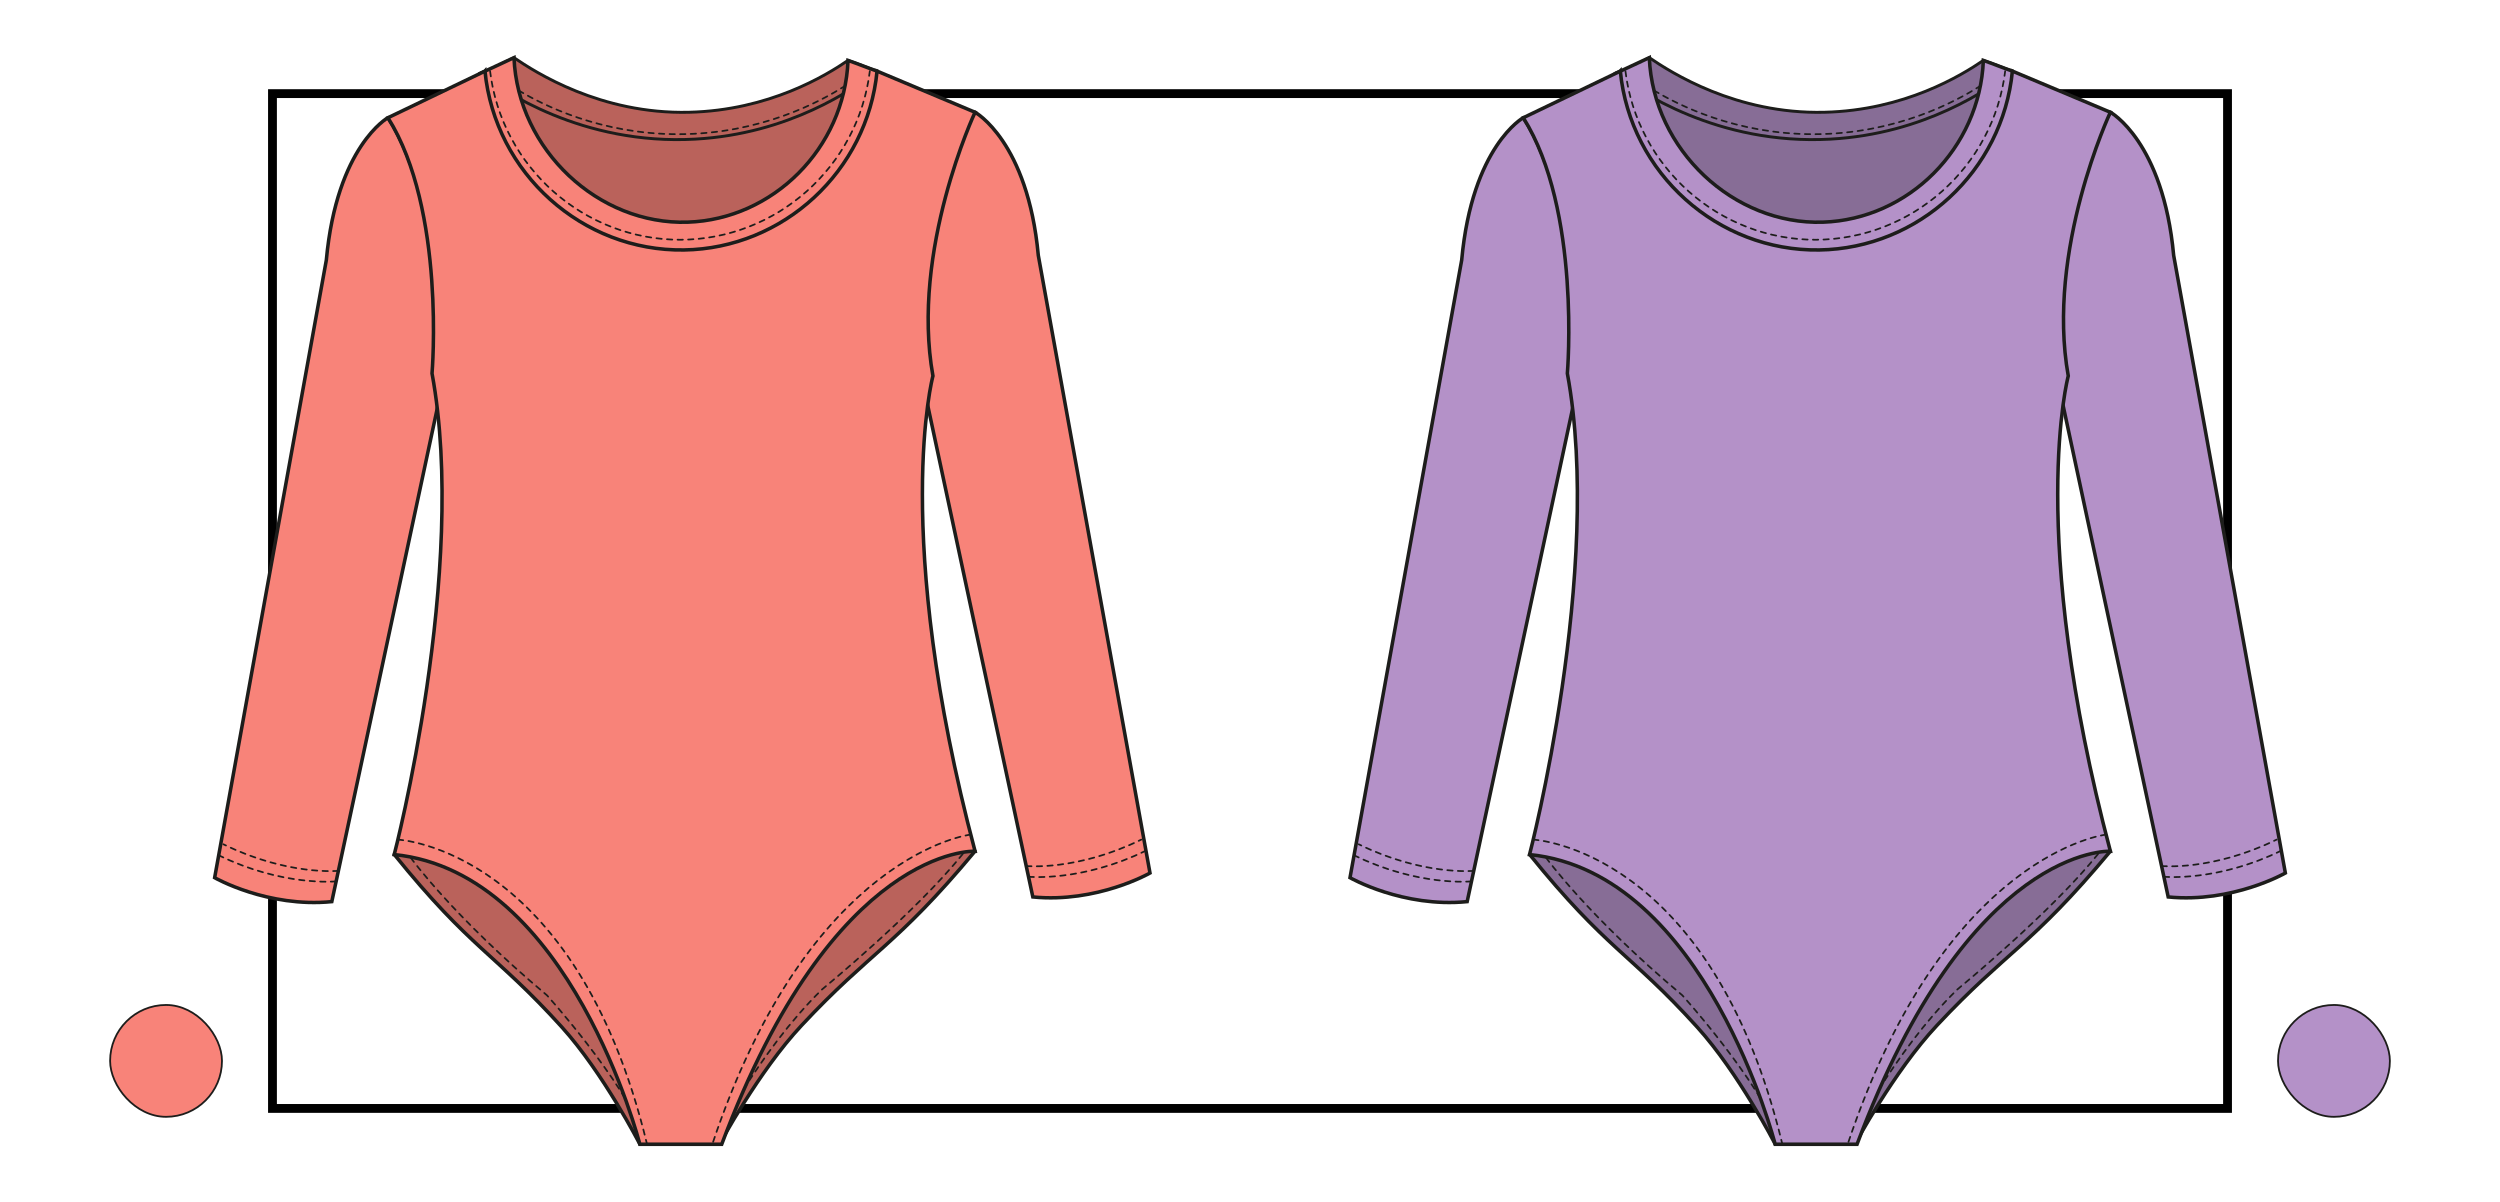 <?xml version="1.0" encoding="UTF-8"?> <svg xmlns="http://www.w3.org/2000/svg" id="cabecera" viewBox="0 0 685.2 329.45"><polyline points="558.51 25.66 610.52 25.66 610.52 303.8 74.68 303.8 74.68 25.66 128.55 25.66" fill="none" stroke="#000" stroke-miterlimit="10" stroke-width="2.42"></polyline><line x1="245.71" y1="25.66" x2="439.49" y2="25.66" fill="none" stroke="#000" stroke-miterlimit="10" stroke-width="2.42"></line><g><rect x="30.18" y="275.44" width="30.66" height="30.66" rx="15.33" ry="15.33" fill="#f88379" stroke="#1d1d1b" stroke-miterlimit="10" stroke-width=".5"></rect><rect x="624.36" y="275.44" width="30.66" height="30.66" rx="15.33" ry="15.33" fill="#b491c8" stroke="#1d1d1b" stroke-miterlimit="10" stroke-width=".5"></rect></g><g><g><path d="M139.13,21.21s29.1,15.53,46.83,13.12c0,0,29.46,1.38,49.14-13.12,0,0-3.8,23.82-18.99,32.8,0,0-24.51,23.82-57.65,0,0,0-17.26-13.12-19.33-32.8Z" fill="#ba625b"></path><path d="M140.86,15.8c5.86,4,23.75,15.54,47.98,14.97,21.97-.52,37.58-10.11,43.58-14.21,2.69.92,5.29,2.01,7.97,2.93-6.52,5.02-24.16,17.2-49.83,18.64-31.11,1.74-53.01-13.47-59.04-17.97,3.34-1.14,9.34-4.36,9.34-4.36Z" fill="#ba625b" stroke="#1d1d1b" stroke-linejoin="round" stroke-width=".81"></path><path d="M131.53,20.16l9.34-4.36c1.07,25.28,23.17,45.91,47.62,45.09,23.34-.78,42.95-20.22,43.94-44.33,2.69.92,5.29,2.01,7.97,2.93,7.89,29.53-28.24,49.89-51.93,52.89-27.97,3.54-54.14-19.9-56.94-52.22Z" fill="#f88379" stroke="#1d1d1b" stroke-miterlimit="10" stroke-width=".97"></path><path d="M108.06,234.21s62.48-17.26,67.32,79.4c0,0-10.02-19.53-21.4-32.11-18.27-20.19-25-21.39-45.91-47.29Z" fill="#ba625b" stroke="#1d1d1b" stroke-linejoin="round" stroke-width=".97"></path><path d="M112.57,235.08s11.5,16.03,37.33,37.7c0,0,20.27,22.33,27.44,39.64" fill="none" stroke="#1d1d1b" stroke-dasharray="1.45" stroke-linecap="round" stroke-miterlimit="10" stroke-width=".48"></path><path d="M267.24,233.29s-64.14-18.35-70.01,80.32c0,0,10.57-19.85,22.49-32.59,19.13-20.46,25.6-21.46,47.52-47.73Z" fill="#ba625b" stroke="#1d1d1b" stroke-linejoin="round" stroke-width=".97"></path><path d="M195.22,313.65s12.28-25.09,30.08-42.46c0,0,25.88-21.21,38.81-37.42" fill="none" stroke="#1d1d1b" stroke-dasharray="1.45" stroke-linecap="round" stroke-miterlimit="10" stroke-width=".48"></path><path d="M267.24,30.76s14.46,7.95,17.34,39.25l30.61,169.27s-14.5,8.29-32.11,6.56l-32.11-150.17s3.18-45,16.26-64.91Z" fill="#f88379" stroke="#1d1d1b" stroke-miterlimit="10" stroke-width=".97"></path><path d="M106.33,32.26s-14.01,7.73-16.89,39.03l-30.61,169.27s14.5,8.29,32.11,6.56l32.11-150.17s-3.63-44.78-16.71-64.69Z" fill="#f88379" stroke="#1d1d1b" stroke-miterlimit="10" stroke-width=".97"></path><path d="M132.92,19.49c2.75,28.04,26.75,49.43,54.54,49.02,27.21-.4,50.25-21.59,52.93-49.02,8.95,3.76,17.9,7.52,26.85,11.28,0,0-17.72,37.76-11.54,72.27,0,0-11.55,43.03,11.54,130.26,0,0-38.7-1.84-69.43,80.32h-22.44s-18.99-74.57-67.32-79.4c0,0,20.33-78.03,10.36-131.87,0,0,3.8-44.88-12.08-70.08l26.58-12.77Z" fill="#f88379" stroke="#1d1d1b" stroke-miterlimit="10" stroke-width=".97"></path><path d="M281.27,237.36s13.94,1.4,31.53-7.24" fill="none" stroke="#1d1d1b" stroke-dasharray="1.45" stroke-linecap="round" stroke-miterlimit="10" stroke-width=".48"></path><path d="M281.92,240.3s14.64,1.45,32.23-7.19" fill="none" stroke="#1d1d1b" stroke-dasharray="1.45" stroke-linecap="round" stroke-miterlimit="10" stroke-width=".48"></path><path d="M92.75,238.68s-13.93,1.36-31.52-7.28" fill="none" stroke="#1d1d1b" stroke-dasharray="1.45" stroke-linecap="round" stroke-miterlimit="10" stroke-width=".48"></path><path d="M92.11,241.57s-14.64,1.45-32.23-7.19" fill="none" stroke="#1d1d1b" stroke-dasharray="1.45" stroke-linecap="round" stroke-miterlimit="10" stroke-width=".48"></path><path d="M109.07,230.12s48.74,2.37,68.27,83.49" fill="none" stroke="#1d1d1b" stroke-dasharray="1.45" stroke-linecap="round" stroke-miterlimit="10" stroke-width=".48"></path><path d="M266.06,228.74s-44.23,5.04-70.84,84.91" fill="none" stroke="#1d1d1b" stroke-dasharray="1.45" stroke-linecap="round" stroke-miterlimit="10" stroke-width=".48"></path><path d="M134.32,19.49c3.16,26.31,25.75,46.29,52.19,46.22,26.32-.08,48.74-20.02,51.89-46.22" fill="none" stroke="#1d1d1b" stroke-dasharray="1.45" stroke-linecap="round" stroke-miterlimit="10" stroke-width=".48"></path><path d="M142.16,24.81c6.67,3.95,22.34,12,43.8,11.97,22.73-.03,39.1-9.1,45.63-13.21" fill="none" stroke="#1d1d1b" stroke-dasharray="1.45" stroke-linecap="round" stroke-miterlimit="10" stroke-width=".48"></path></g><g><path d="M450.3,21.21s29.1,15.53,46.83,13.12c0,0,29.46,1.38,49.14-13.12,0,0-3.8,23.82-18.99,32.8,0,0-24.51,23.82-57.65,0,0,0-17.26-13.12-19.33-32.8Z" fill="#876d96"></path><path d="M452.04,15.8c5.86,4,23.75,15.54,47.98,14.97,21.97-.52,37.58-10.11,43.58-14.21,2.69.92,5.29,2.01,7.97,2.93-6.52,5.02-24.16,17.2-49.83,18.64-31.11,1.74-53.01-13.47-59.04-17.97,3.34-1.14,9.34-4.36,9.34-4.36Z" fill="#876d96" stroke="#1d1d1b" stroke-linejoin="round" stroke-width=".81"></path><path d="M442.7,20.16l9.34-4.36c1.07,25.28,23.17,45.91,47.62,45.09,23.34-.78,42.95-20.22,43.94-44.33,2.69.92,5.29,2.01,7.97,2.93,7.89,29.53-28.24,49.89-51.93,52.89-27.97,3.54-54.14-19.9-56.94-52.22Z" fill="#b491c8" stroke="#1d1d1b" stroke-miterlimit="10" stroke-width=".97"></path><path d="M419.24,234.21s62.48-17.26,67.32,79.4c0,0-10.02-19.53-21.4-32.11-18.27-20.19-25-21.39-45.91-47.29Z" fill="#876d96" stroke="#1d1d1b" stroke-linejoin="round" stroke-width=".97"></path><path d="M423.75,235.08s11.5,16.03,37.33,37.7c0,0,20.27,22.33,27.44,39.64" fill="none" stroke="#1d1d1b" stroke-dasharray="1.45" stroke-linecap="round" stroke-miterlimit="10" stroke-width=".48"></path><path d="M578.42,233.29s-64.14-18.35-70.01,80.32c0,0,10.57-19.85,22.49-32.59,19.13-20.46,25.6-21.46,47.52-47.73Z" fill="#876d96" stroke="#1d1d1b" stroke-linejoin="round" stroke-width=".97"></path><path d="M506.39,313.65s12.28-25.09,30.08-42.46c0,0,25.88-21.21,38.81-37.42" fill="none" stroke="#1d1d1b" stroke-dasharray="1.45" stroke-linecap="round" stroke-miterlimit="10" stroke-width=".48"></path><path d="M578.42,30.76s14.46,7.95,17.34,39.25l30.61,169.27s-14.5,8.29-32.11,6.56l-32.11-150.17s3.18-45,16.26-64.91Z" fill="#b491c8" stroke="#1d1d1b" stroke-miterlimit="10" stroke-width=".97"></path><path d="M417.51,32.26s-14.01,7.73-16.89,39.03l-30.61,169.27s14.5,8.29,32.11,6.56l32.11-150.17s-3.63-44.78-16.71-64.69Z" fill="#b491c8" stroke="#1d1d1b" stroke-miterlimit="10" stroke-width=".97"></path><path d="M444.09,19.49c2.75,28.04,26.75,49.43,54.54,49.02,27.21-.4,50.25-21.59,52.93-49.02,8.95,3.76,17.9,7.52,26.85,11.28,0,0-17.72,37.76-11.54,72.27,0,0-11.55,43.03,11.54,130.26,0,0-38.7-1.84-69.43,80.32h-22.44s-18.99-74.57-67.32-79.4c0,0,20.33-78.03,10.36-131.87,0,0,3.8-44.88-12.08-70.08l26.58-12.77Z" fill="#b491c8" stroke="#1d1d1b" stroke-miterlimit="10" stroke-width=".97"></path><path d="M592.45,237.36s13.94,1.4,31.53-7.24" fill="none" stroke="#1d1d1b" stroke-dasharray="1.45" stroke-linecap="round" stroke-miterlimit="10" stroke-width=".48"></path><path d="M593.09,240.3s14.64,1.45,32.23-7.19" fill="none" stroke="#1d1d1b" stroke-dasharray="1.45" stroke-linecap="round" stroke-miterlimit="10" stroke-width=".48"></path><path d="M403.92,238.68s-13.93,1.36-31.52-7.28" fill="none" stroke="#1d1d1b" stroke-dasharray="1.45" stroke-linecap="round" stroke-miterlimit="10" stroke-width=".48"></path><path d="M403.29,241.57s-14.64,1.45-32.23-7.19" fill="none" stroke="#1d1d1b" stroke-dasharray="1.45" stroke-linecap="round" stroke-miterlimit="10" stroke-width=".48"></path><path d="M420.24,230.12s48.74,2.37,68.27,83.49" fill="none" stroke="#1d1d1b" stroke-dasharray="1.45" stroke-linecap="round" stroke-miterlimit="10" stroke-width=".48"></path><path d="M577.24,228.74s-44.23,5.04-70.84,84.91" fill="none" stroke="#1d1d1b" stroke-dasharray="1.45" stroke-linecap="round" stroke-miterlimit="10" stroke-width=".48"></path><path d="M445.5,19.49c3.16,26.31,25.75,46.29,52.19,46.22,26.32-.08,48.74-20.02,51.89-46.22" fill="none" stroke="#1d1d1b" stroke-dasharray="1.45" stroke-linecap="round" stroke-miterlimit="10" stroke-width=".48"></path><path d="M453.33,24.81c6.67,3.95,22.34,12,43.8,11.97,22.73-.03,39.1-9.1,45.63-13.21" fill="none" stroke="#1d1d1b" stroke-dasharray="1.45" stroke-linecap="round" stroke-miterlimit="10" stroke-width=".48"></path></g></g></svg> 
